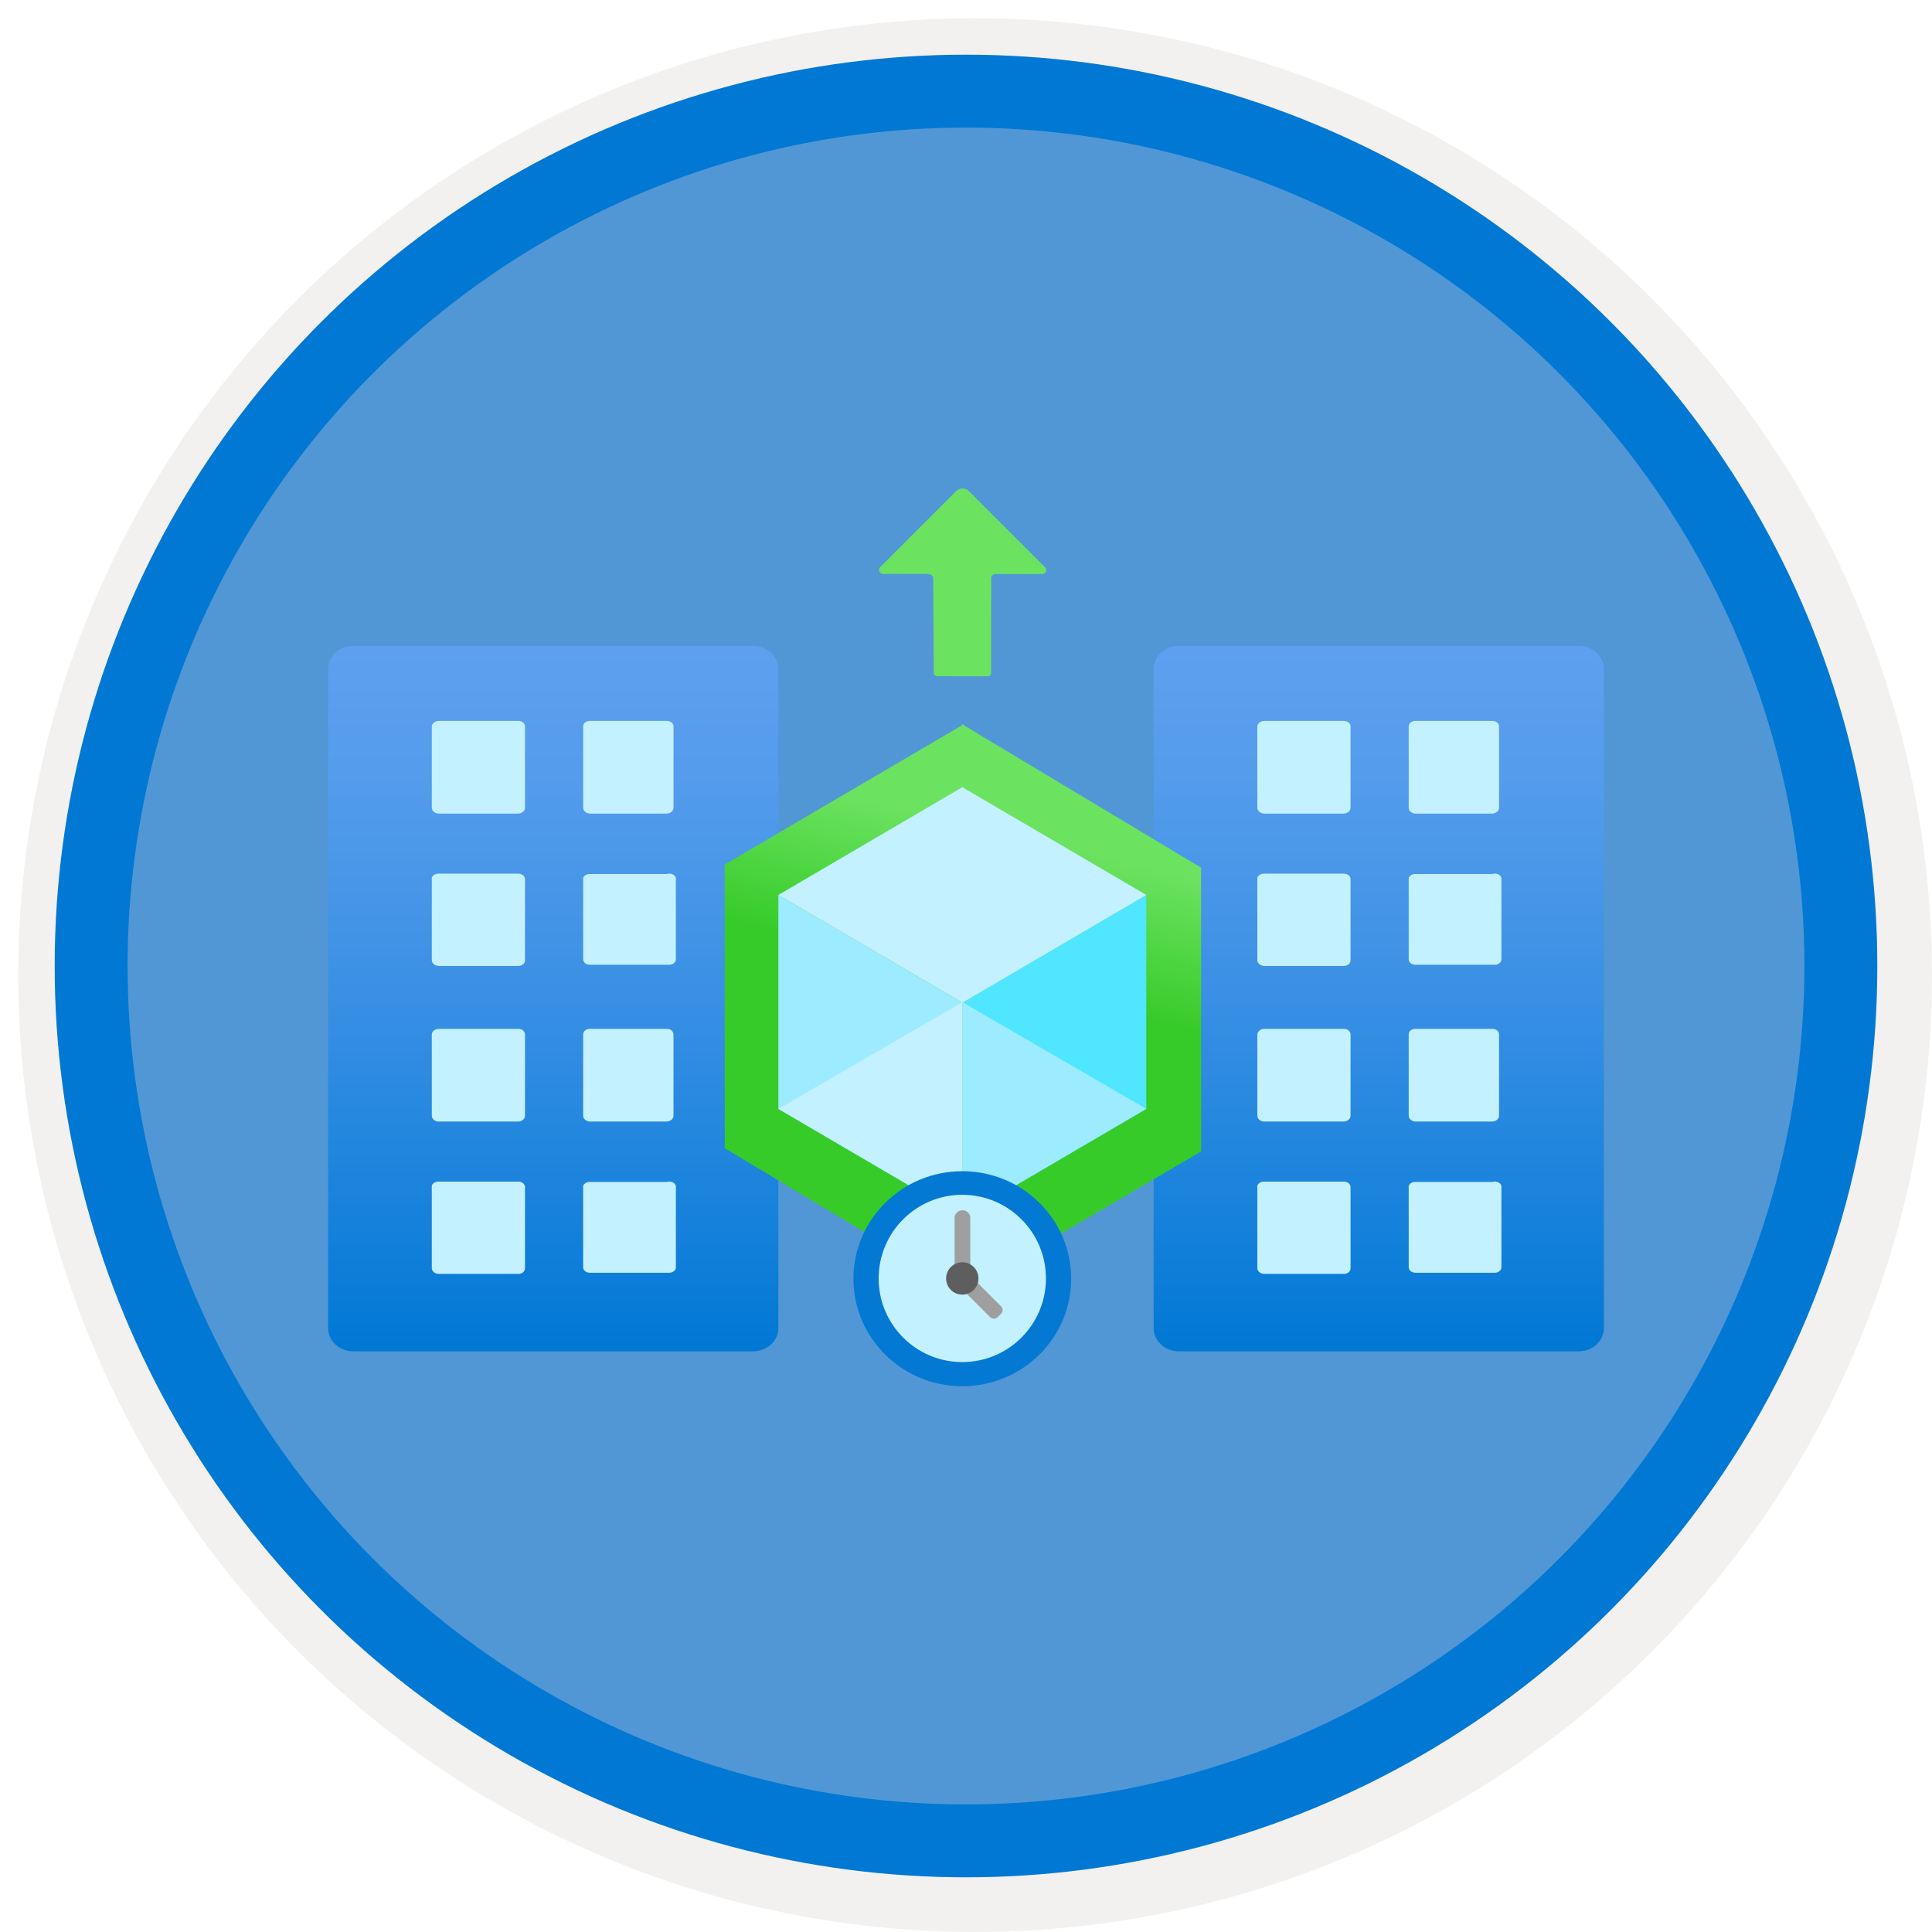 <svg width="106" height="106" viewBox="0 0 106 106" fill="none" xmlns="http://www.w3.org/2000/svg">
<g filter="url(#filter0_d)">
<circle cx="53" cy="53" r="49" fill="#5197D5"/>
<circle cx="53" cy="53" r="50.75" stroke="#F2F1F0" stroke-width="3.5"/>
</g>
<circle cx="53" cy="53" r="48" stroke="#0078D4" stroke-width="4"/>
<g filter="url(#filter1_d)">
<path d="M42.706 34.733V70.843C42.712 71.185 42.569 71.515 42.309 71.759C42.049 72.003 41.693 72.141 41.322 72.141H19.408C19.033 72.147 18.671 72.012 18.405 71.767C18.14 71.523 17.994 71.189 18 70.843V34.733C17.994 34.387 18.14 34.053 18.405 33.809C18.671 33.564 19.033 33.429 19.408 33.435H41.297C41.673 33.429 42.035 33.564 42.301 33.809C42.566 34.053 42.712 34.387 42.706 34.733Z" fill="url(#paint0_linear)"/>
<path fill-rule="evenodd" clip-rule="evenodd" d="M36.586 37.553H32.36C32.264 37.553 32.171 37.584 32.102 37.64C32.034 37.696 31.995 37.772 31.995 37.851V42.319C31.995 42.487 32.155 42.626 32.36 42.638H36.586C36.792 42.626 36.952 42.487 36.952 42.319V37.851C36.952 37.686 36.788 37.553 36.586 37.553ZM28.438 37.553H24.082C23.876 37.552 23.704 37.683 23.691 37.851V42.319C23.691 42.403 23.732 42.484 23.805 42.544C23.879 42.604 23.978 42.638 24.082 42.638H28.438C28.644 42.626 28.804 42.487 28.803 42.319V37.851C28.803 37.686 28.64 37.553 28.438 37.553ZM24.082 45.933H28.438C28.64 45.933 28.803 46.066 28.803 46.23V50.698C28.803 50.863 28.64 50.996 28.438 50.996H24.082C23.876 50.997 23.704 50.866 23.691 50.698V46.145C23.748 46.011 23.908 45.925 24.082 45.933ZM36.586 45.954H32.36C32.193 45.948 32.043 46.036 31.995 46.167V50.635C31.995 50.714 32.034 50.789 32.102 50.845C32.171 50.901 32.264 50.932 32.36 50.932H36.717C36.918 50.932 37.082 50.799 37.082 50.635V46.167C37.059 46.08 36.991 46.007 36.895 45.966C36.799 45.925 36.686 45.92 36.586 45.954Z" fill="#C3F1FF"/>
<path fill-rule="evenodd" clip-rule="evenodd" d="M36.586 54.448H32.36C32.264 54.448 32.171 54.48 32.102 54.535C32.034 54.591 31.995 54.667 31.995 54.746V59.214C31.995 59.382 32.155 59.522 32.36 59.533H36.586C36.792 59.522 36.952 59.382 36.952 59.214V54.746C36.952 54.582 36.788 54.448 36.586 54.448ZM28.438 54.45H24.082C23.876 54.449 23.704 54.58 23.691 54.748V59.215C23.691 59.3 23.732 59.381 23.805 59.441C23.879 59.501 23.978 59.535 24.082 59.535H28.438C28.644 59.523 28.804 59.384 28.803 59.215V54.748C28.803 54.583 28.64 54.45 28.438 54.45ZM24.082 62.829H28.438C28.64 62.829 28.803 62.962 28.803 63.127V67.595C28.803 67.759 28.64 67.893 28.438 67.893H24.082C23.876 67.893 23.704 67.763 23.691 67.595V63.042C23.748 62.908 23.908 62.821 24.082 62.829ZM36.586 62.85H32.36C32.193 62.845 32.043 62.932 31.995 63.063V67.531C31.995 67.61 32.034 67.686 32.102 67.742C32.171 67.797 32.264 67.829 32.36 67.829H36.717C36.918 67.829 37.082 67.695 37.082 67.531V63.063C37.059 62.977 36.991 62.903 36.895 62.862C36.799 62.821 36.686 62.817 36.586 62.85Z" fill="#C3F1FF"/>
</g>
<g filter="url(#filter2_d)">
<path d="M88 34.733V70.843C88.006 71.185 87.864 71.515 87.603 71.759C87.343 72.003 86.987 72.141 86.616 72.141H64.703C64.327 72.147 63.965 72.012 63.699 71.767C63.434 71.523 63.288 71.189 63.294 70.843V34.733C63.288 34.387 63.434 34.053 63.699 33.809C63.965 33.564 64.327 33.429 64.703 33.435H86.592C86.967 33.429 87.329 33.564 87.595 33.809C87.86 34.053 88.007 34.387 88 34.733Z" fill="url(#paint1_linear)"/>
<path fill-rule="evenodd" clip-rule="evenodd" d="M81.88 37.553H77.654C77.558 37.553 77.465 37.584 77.396 37.64C77.328 37.696 77.289 37.772 77.289 37.851V42.319C77.289 42.487 77.449 42.626 77.654 42.638H81.88C82.086 42.626 82.246 42.487 82.246 42.319V37.851C82.246 37.686 82.082 37.553 81.88 37.553ZM73.732 37.553H69.376C69.17 37.552 68.999 37.683 68.985 37.851V42.319C68.985 42.403 69.026 42.484 69.099 42.544C69.173 42.604 69.272 42.638 69.376 42.638H73.732C73.938 42.626 74.098 42.487 74.098 42.319V37.851C74.098 37.686 73.934 37.553 73.732 37.553ZM69.376 45.933H73.732C73.934 45.933 74.098 46.066 74.098 46.23V50.698C74.098 50.863 73.934 50.996 73.732 50.996H69.376C69.17 50.997 68.999 50.866 68.985 50.698V46.145C69.043 46.011 69.202 45.925 69.376 45.933ZM81.88 45.954H77.654C77.487 45.948 77.337 46.036 77.289 46.167V50.635C77.289 50.714 77.328 50.789 77.396 50.845C77.465 50.901 77.558 50.932 77.654 50.932H82.011C82.213 50.932 82.376 50.799 82.376 50.635V46.167C82.353 46.08 82.285 46.007 82.189 45.966C82.094 45.925 81.98 45.92 81.88 45.954Z" fill="#C3F1FF"/>
<path fill-rule="evenodd" clip-rule="evenodd" d="M81.88 54.448H77.654C77.558 54.448 77.465 54.48 77.396 54.535C77.328 54.591 77.289 54.667 77.289 54.746V59.214C77.289 59.382 77.449 59.522 77.654 59.533H81.88C82.086 59.522 82.246 59.382 82.246 59.214V54.746C82.246 54.582 82.082 54.448 81.88 54.448ZM73.732 54.45H69.376C69.17 54.449 68.999 54.58 68.985 54.748V59.215C68.985 59.3 69.026 59.381 69.099 59.441C69.173 59.501 69.272 59.535 69.376 59.535H73.732C73.938 59.523 74.098 59.384 74.098 59.215V54.748C74.098 54.583 73.934 54.45 73.732 54.45ZM69.376 62.829H73.732C73.934 62.829 74.098 62.962 74.098 63.127V67.595C74.098 67.759 73.934 67.893 73.732 67.893H69.376C69.17 67.893 68.999 67.763 68.985 67.595V63.042C69.043 62.908 69.202 62.821 69.376 62.829ZM81.88 62.85H77.654C77.487 62.845 77.337 62.932 77.289 63.063V67.531C77.289 67.61 77.328 67.686 77.396 67.742C77.465 67.797 77.558 67.829 77.654 67.829H82.011C82.213 67.829 82.376 67.695 82.376 67.531V63.063C82.353 62.977 82.285 62.903 82.189 62.862C82.094 62.821 81.98 62.817 81.88 62.85Z" fill="#C3F1FF"/>
</g>
<g filter="url(#filter3_d)">
<path fill-rule="evenodd" clip-rule="evenodd" d="M52.884 68.809L65.898 61.174V45.605L52.884 37.796V37.733L52.831 37.764L52.778 37.732V37.795L39.764 45.43V60.999L52.778 68.808V68.871L52.832 68.84L52.884 68.872V68.809Z" fill="url(#paint2_linear)"/>
</g>
<g filter="url(#filter4_d)">
<path d="M48.425 29.487L50.818 29.489L50.973 29.501C51.097 29.506 51.196 29.605 51.201 29.729L51.23 34.921C51.234 35.019 51.312 35.097 51.41 35.1L54.209 35.104C54.301 35.103 54.376 35.028 54.377 34.936L54.383 29.709C54.385 29.591 54.48 29.496 54.598 29.493L54.765 29.494L57.158 29.496C57.253 29.505 57.342 29.453 57.38 29.366C57.418 29.279 57.396 29.177 57.325 29.113L53.157 24.946C53.063 24.852 52.935 24.799 52.802 24.802C52.669 24.804 52.542 24.86 52.452 24.957L48.281 29.128C48.23 29.189 48.216 29.275 48.246 29.35C48.276 29.425 48.345 29.477 48.425 29.487Z" fill="#6BE361"/>
</g>
<g filter="url(#filter5_d)">
<path d="M62.892 47.101V58.837L52.799 64.749V52.983L62.892 47.101Z" fill="#50E6FF"/>
<path d="M62.892 47.102L52.799 53.013L42.706 47.102L52.799 41.19L62.892 47.102Z" fill="#C3F1FF"/>
<path d="M52.799 53.012V64.749L42.706 58.837V47.101L52.799 53.012Z" fill="#9CEBFF"/>
<path d="M42.706 58.838L52.799 52.984V64.75L42.706 58.838Z" fill="#C3F1FF"/>
<path d="M62.892 58.838L52.799 52.984V64.75L62.892 58.838Z" fill="#9CEBFF"/>
</g>
<g filter="url(#filter6_d)">
<ellipse cx="52.797" cy="68.157" rx="5.973" ry="5.898" fill="#0379D4"/>
<circle cx="52.797" cy="68.142" r="4.589" fill="#C3F1FF"/>
<path d="M52.797 68.579C52.568 68.572 52.383 68.387 52.376 68.158V64.757C52.414 64.551 52.595 64.402 52.804 64.402C53.014 64.402 53.195 64.551 53.233 64.757V68.158C53.225 68.393 53.032 68.579 52.797 68.579Z" fill="#9F9F9F"/>
<rect x="55.126" y="69.875" width="0.843" height="3.024" rx="0.28" transform="rotate(135 55.126 69.875)" fill="#9F9F9F"/>
<circle cx="52.797" cy="68.143" r="0.888" fill="#5E5E5E"/>
</g>
<defs>
<filter id="filter0_d" x="0.5" y="0.5" width="105.5" height="105.5" filterUnits="userSpaceOnUse" color-interpolation-filters="sRGB">
<feFlood flood-opacity="0" result="BackgroundImageFix"/>
<feColorMatrix in="SourceAlpha" type="matrix" values="0 0 0 0 0 0 0 0 0 0 0 0 0 0 0 0 0 0 127 0"/>
<feOffset dx="0.5" dy="0.5"/>
<feColorMatrix type="matrix" values="0 0 0 0 0.824 0 0 0 0 0.831 0 0 0 0 0.835 0 0 0 1 0"/>
<feBlend mode="normal" in2="BackgroundImageFix" result="effect1_dropShadow"/>
<feBlend mode="normal" in="SourceGraphic" in2="effect1_dropShadow" result="shape"/>
</filter>
<filter id="filter1_d" x="14" y="31.435" width="32.706" height="46.706" filterUnits="userSpaceOnUse" color-interpolation-filters="sRGB">
<feFlood flood-opacity="0" result="BackgroundImageFix"/>
<feColorMatrix in="SourceAlpha" type="matrix" values="0 0 0 0 0 0 0 0 0 0 0 0 0 0 0 0 0 0 127 0"/>
<feOffset dy="2"/>
<feGaussianBlur stdDeviation="2"/>
<feColorMatrix type="matrix" values="0 0 0 0 0 0 0 0 0 0 0 0 0 0 0 0 0 0 0.15 0"/>
<feBlend mode="normal" in2="BackgroundImageFix" result="effect1_dropShadow"/>
<feBlend mode="normal" in="SourceGraphic" in2="effect1_dropShadow" result="shape"/>
</filter>
<filter id="filter2_d" x="59.294" y="31.435" width="32.706" height="46.706" filterUnits="userSpaceOnUse" color-interpolation-filters="sRGB">
<feFlood flood-opacity="0" result="BackgroundImageFix"/>
<feColorMatrix in="SourceAlpha" type="matrix" values="0 0 0 0 0 0 0 0 0 0 0 0 0 0 0 0 0 0 127 0"/>
<feOffset dy="2"/>
<feGaussianBlur stdDeviation="2"/>
<feColorMatrix type="matrix" values="0 0 0 0 0 0 0 0 0 0 0 0 0 0 0 0 0 0 0.15 0"/>
<feBlend mode="normal" in2="BackgroundImageFix" result="effect1_dropShadow"/>
<feBlend mode="normal" in="SourceGraphic" in2="effect1_dropShadow" result="shape"/>
</filter>
<filter id="filter3_d" x="35.764" y="35.732" width="34.134" height="39.139" filterUnits="userSpaceOnUse" color-interpolation-filters="sRGB">
<feFlood flood-opacity="0" result="BackgroundImageFix"/>
<feColorMatrix in="SourceAlpha" type="matrix" values="0 0 0 0 0 0 0 0 0 0 0 0 0 0 0 0 0 0 127 0"/>
<feOffset dy="2"/>
<feGaussianBlur stdDeviation="2"/>
<feColorMatrix type="matrix" values="0 0 0 0 0 0 0 0 0 0 0 0 0 0 0 0 0 0 0.15 0"/>
<feBlend mode="normal" in2="BackgroundImageFix" result="effect1_dropShadow"/>
<feBlend mode="normal" in="SourceGraphic" in2="effect1_dropShadow" result="shape"/>
</filter>
<filter id="filter4_d" x="44.23" y="22.802" width="17.168" height="18.302" filterUnits="userSpaceOnUse" color-interpolation-filters="sRGB">
<feFlood flood-opacity="0" result="BackgroundImageFix"/>
<feColorMatrix in="SourceAlpha" type="matrix" values="0 0 0 0 0 0 0 0 0 0 0 0 0 0 0 0 0 0 127 0"/>
<feOffset dy="2"/>
<feGaussianBlur stdDeviation="2"/>
<feColorMatrix type="matrix" values="0 0 0 0 0 0 0 0 0 0 0 0 0 0 0 0 0 0 0.15 0"/>
<feBlend mode="normal" in2="BackgroundImageFix" result="effect1_dropShadow"/>
<feBlend mode="normal" in="SourceGraphic" in2="effect1_dropShadow" result="shape"/>
</filter>
<filter id="filter5_d" x="38.706" y="39.19" width="28.186" height="31.56" filterUnits="userSpaceOnUse" color-interpolation-filters="sRGB">
<feFlood flood-opacity="0" result="BackgroundImageFix"/>
<feColorMatrix in="SourceAlpha" type="matrix" values="0 0 0 0 0 0 0 0 0 0 0 0 0 0 0 0 0 0 127 0"/>
<feOffset dy="2"/>
<feGaussianBlur stdDeviation="2"/>
<feColorMatrix type="matrix" values="0 0 0 0 0 0 0 0 0 0 0 0 0 0 0 0 0 0 0.15 0"/>
<feBlend mode="normal" in2="BackgroundImageFix" result="effect1_dropShadow"/>
<feBlend mode="normal" in="SourceGraphic" in2="effect1_dropShadow" result="shape"/>
</filter>
<filter id="filter6_d" x="42.824" y="60.259" width="19.947" height="19.797" filterUnits="userSpaceOnUse" color-interpolation-filters="sRGB">
<feFlood flood-opacity="0" result="BackgroundImageFix"/>
<feColorMatrix in="SourceAlpha" type="matrix" values="0 0 0 0 0 0 0 0 0 0 0 0 0 0 0 0 0 0 127 0"/>
<feOffset dy="2"/>
<feGaussianBlur stdDeviation="2"/>
<feColorMatrix type="matrix" values="0 0 0 0 0 0 0 0 0 0 0 0 0 0 0 0 0 0 0.15 0"/>
<feBlend mode="normal" in2="BackgroundImageFix" result="effect1_dropShadow"/>
<feBlend mode="normal" in="SourceGraphic" in2="effect1_dropShadow" result="shape"/>
</filter>
<linearGradient id="paint0_linear" x1="18" y1="33.435" x2="18" y2="72.141" gradientUnits="userSpaceOnUse">
<stop stop-color="#5EA0EF"/>
<stop offset="0.18" stop-color="#559CEC"/>
<stop offset="0.47" stop-color="#3C91E5"/>
<stop offset="0.84" stop-color="#1380DA"/>
<stop offset="1" stop-color="#0078D4"/>
</linearGradient>
<linearGradient id="paint1_linear" x1="63.294" y1="33.435" x2="63.294" y2="72.141" gradientUnits="userSpaceOnUse">
<stop stop-color="#5EA0EF"/>
<stop offset="0.18" stop-color="#559CEC"/>
<stop offset="0.47" stop-color="#3C91E5"/>
<stop offset="0.84" stop-color="#1380DA"/>
<stop offset="1" stop-color="#0078D4"/>
</linearGradient>
<linearGradient id="paint2_linear" x1="54.598" y1="40.992" x2="49.709" y2="61.633" gradientUnits="userSpaceOnUse">
<stop offset="0.12" stop-color="#6BE260"/>
<stop offset="0.5" stop-color="#37CB2A"/>
</linearGradient>
</defs>
</svg>
